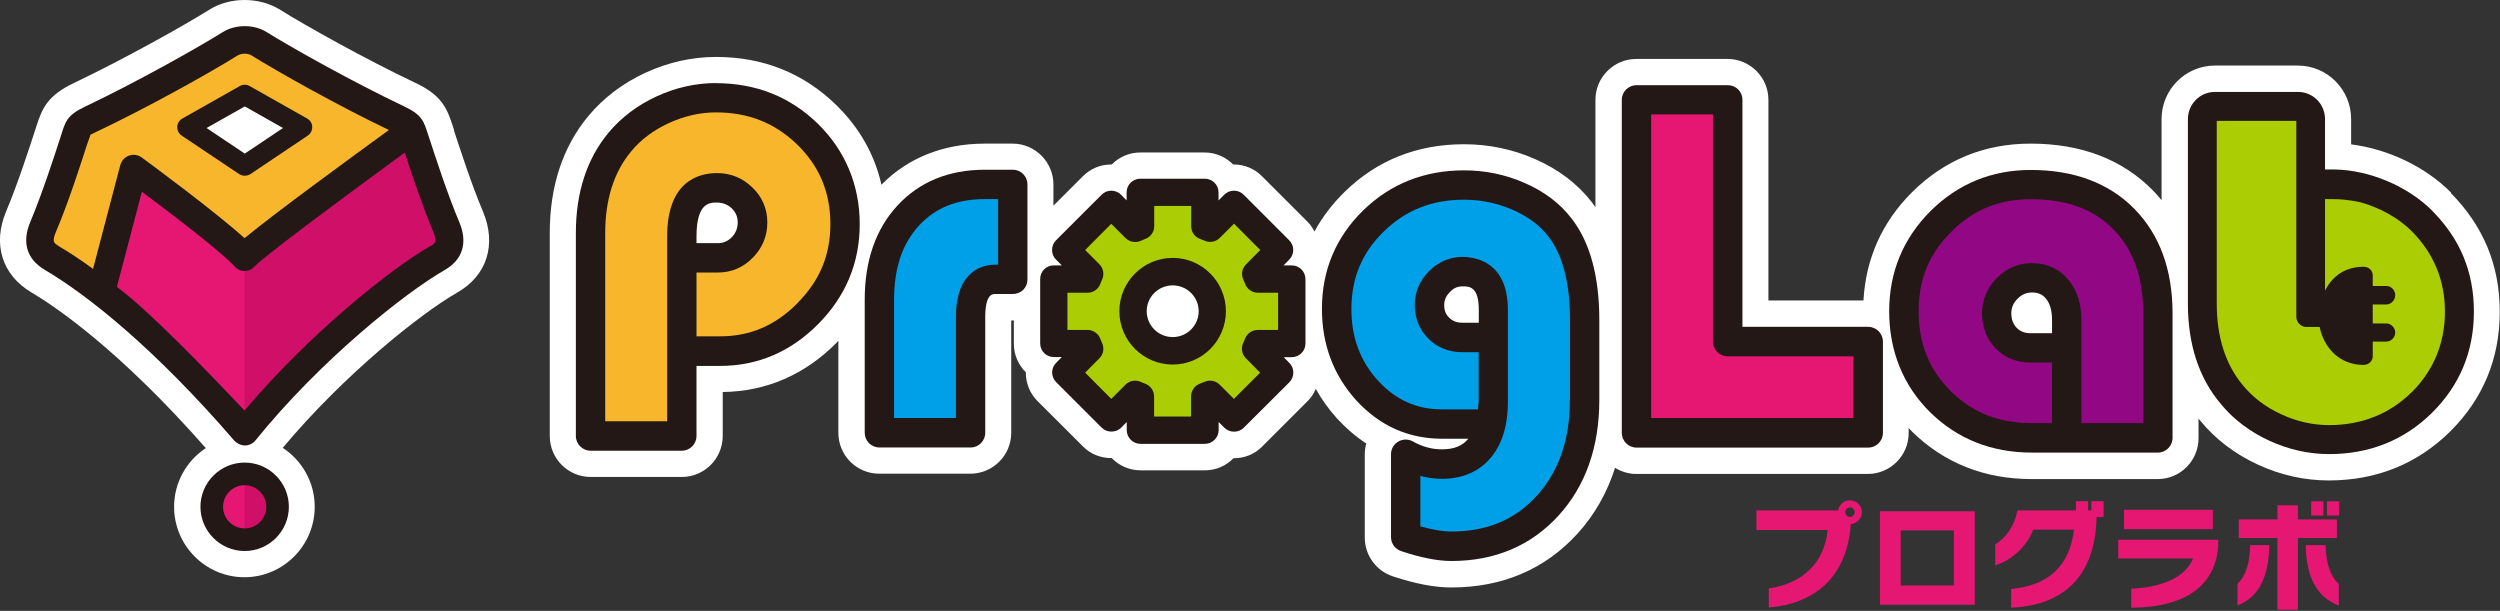 <svg width="221" height="54" viewBox="0 0 221 54" fill="none" xmlns="http://www.w3.org/2000/svg">
<rect x="0" y="0" width="221" height="54" fill="#333333" stroke="none"/>
<g clip-path="url(#clip0_39_11558)">
<path d="M40.142 11.504L40.054 11.228C39.513 9.517 39.016 8.401 36.686 7.309C32.282 5.222 26.949 2.23 24.796 0.883C23.891 0.309 22.765 0 21.617 0C20.469 0 19.365 0.309 18.459 0.883C16.306 2.241 10.963 5.222 6.569 7.32C4.229 8.424 3.732 9.55 3.224 11.139L3.147 11.382C2.672 12.84 1.568 16.262 0.541 18.691C-0.673 21.572 0.177 24.31 2.771 25.845C4.88 27.092 10.533 30.901 18.194 39.612C16.505 40.727 15.39 42.637 15.39 44.801C15.39 48.234 18.183 51.027 21.606 51.027C25.028 51.027 27.821 48.234 27.821 44.801C27.821 42.626 26.695 40.705 24.995 39.59C30.394 33.131 37.183 27.711 40.429 25.856C43.057 24.354 43.918 21.605 42.692 18.691C41.699 16.361 40.639 13.082 40.12 11.504H40.142Z" fill="white"/>
<path d="M216.673 17.024C214.409 14.739 211.13 13.182 207.84 12.762V10.521C207.84 7.916 205.732 5.796 203.126 5.796H195.796C193.201 5.796 191.082 7.916 191.082 10.521V17.697C190.839 17.399 190.585 17.101 190.309 16.825C187.615 14.087 183.983 12.696 179.501 12.696C175.416 12.696 171.894 14.142 169.013 17.002C166.363 19.651 164.939 22.864 164.729 26.562H156.328V8.821C156.328 6.834 154.705 5.211 152.717 5.211H144.647C142.66 5.211 141.037 6.834 141.037 8.821V18.326C140.938 18.183 140.838 18.017 140.728 17.885C139.469 16.262 137.78 14.97 135.705 14.065C133.729 13.193 131.62 12.751 129.412 12.751C125.283 12.751 121.739 14.164 118.891 16.936C117.787 18.017 116.881 19.199 116.197 20.468C116.042 20.159 115.844 19.861 115.59 19.607L111.571 15.589C110.909 14.915 110.015 14.54 109.065 14.54C109.043 14.54 109.032 14.54 109.01 14.54C108.37 13.888 107.475 13.48 106.493 13.48H100.796C99.814 13.48 98.919 13.888 98.279 14.54C98.257 14.54 98.246 14.54 98.224 14.54C97.285 14.54 96.402 14.904 95.729 15.578L93.123 18.183V16.306C93.123 14.319 91.5 12.696 89.513 12.696H87.062C83.397 12.696 80.251 13.955 77.921 16.328C77.314 13.668 75.989 11.305 73.936 9.296C71.043 6.469 67.466 5.034 63.304 5.034C61.184 5.034 59.098 5.498 57.066 6.425C55.046 7.364 53.357 8.644 52.021 10.245C49.747 12.972 48.599 16.461 48.599 20.601V38.541C48.599 40.539 50.221 42.162 52.209 42.162H60.279C62.266 42.162 63.889 40.539 63.889 38.541V34.655C67.764 34.6 71.165 33.12 73.991 30.261C74.035 30.217 74.068 30.172 74.112 30.117V38.265C74.112 40.263 75.735 41.875 77.722 41.875H85.782C87.769 41.875 89.392 40.252 89.392 38.265V28.329H89.502C89.502 28.329 89.579 28.329 89.624 28.329V30.393C89.624 31.376 90.032 32.27 90.683 32.91C90.683 32.922 90.683 32.932 90.683 32.944C90.683 33.893 91.048 34.787 91.721 35.461L95.762 39.49C96.413 40.142 97.296 40.495 98.246 40.495H98.279C98.919 41.157 99.825 41.577 100.818 41.577H106.515C107.508 41.577 108.403 41.168 109.043 40.506H109.087C110.037 40.506 110.92 40.142 111.571 39.479L115.623 35.428C115.921 35.118 116.153 34.765 116.318 34.379C116.837 35.306 117.456 36.178 118.195 36.995C119.001 37.867 119.862 38.607 120.779 39.203C120.69 39.523 120.646 39.844 120.646 40.186V47.516C120.646 49.084 121.651 50.464 123.13 50.95C125.139 51.612 126.829 51.932 128.286 51.932C132.823 51.932 136.588 50.321 139.469 47.152C140.982 45.485 142.075 43.542 142.77 41.356C143.322 41.687 143.952 41.897 144.636 41.897H165.115C167.103 41.897 168.726 40.274 168.726 38.287V37.834C168.814 37.923 168.891 38.022 168.991 38.121C171.839 40.925 175.416 42.35 179.6 42.35H190.75C192.738 42.35 194.35 40.727 194.35 38.74V36.995C194.405 37.062 194.449 37.139 194.515 37.205C195.862 38.839 197.573 40.142 199.616 41.08C201.625 42.007 203.734 42.471 205.864 42.471C210.06 42.471 213.659 41.025 216.562 38.176C219.488 35.284 220.978 31.718 220.978 27.567C220.978 23.416 219.521 19.971 216.65 17.057L216.673 17.024Z" fill="white"/>
<path d="M34.434 11.382C29.941 9.24 24.509 6.182 22.323 4.813C22.135 4.703 21.892 4.637 21.627 4.637C21.362 4.637 21.119 4.703 20.932 4.813C18.658 6.238 13.093 9.362 8.556 11.515L7.916 11.824L7.551 12.862C7.021 14.518 5.906 17.951 4.813 20.512C4.449 21.385 4.681 21.594 5.111 21.837C5.995 22.345 7.021 23.029 8.158 23.858L8.291 23.957L10.742 14.617C10.786 14.44 10.952 14.032 11.437 13.855C11.559 13.811 11.68 13.789 11.802 13.789C12.034 13.789 12.265 13.866 12.453 13.999C12.519 14.043 18.845 18.691 21.528 21.12L21.605 21.186L21.683 21.12C24.354 18.901 31.376 13.789 34.434 11.57L34.588 11.46L34.412 11.371L34.434 11.382ZM27.125 11.89L22.058 15.29C21.925 15.379 21.782 15.423 21.627 15.423C21.473 15.423 21.329 15.379 21.197 15.29L16.118 11.89C15.898 11.747 15.765 11.482 15.776 11.217C15.776 10.952 15.931 10.709 16.163 10.576L21.241 7.706C21.351 7.64 21.484 7.607 21.616 7.607C21.749 7.607 21.881 7.64 21.992 7.706L27.07 10.576C27.302 10.709 27.456 10.952 27.456 11.217C27.456 11.482 27.335 11.736 27.114 11.89H27.125Z" fill="#F8B62D"/>
<path d="M21.628 42.78H21.518V46.832H21.628C22.743 46.832 23.648 45.927 23.648 44.812C23.648 43.697 22.743 42.791 21.628 42.791V42.78Z" fill="#D01068"/>
<path d="M19.607 44.8C19.607 45.916 20.513 46.821 21.628 46.821V42.769C20.513 42.769 19.607 43.674 19.607 44.789V44.8Z" fill="#E61673"/>
<path d="M38.442 20.501C37.371 17.984 36.267 14.573 35.903 13.447L35.859 13.292L35.726 13.392C31.244 16.659 23.406 22.466 22.434 23.471C22.213 23.703 21.926 23.835 21.628 23.835H21.507V36.609L21.717 36.366C27.833 29.135 35.031 23.615 38.144 21.837C38.575 21.594 38.807 21.373 38.442 20.512V20.501Z" fill="#D01068"/>
<path d="M21.617 23.835C21.319 23.835 21.021 23.692 20.8 23.449C19.531 22.047 14.209 18.05 12.609 16.858L12.476 16.759L10.213 25.414L10.279 25.458C13.381 27.799 18.493 33.164 21.551 36.377L21.628 36.465V23.846L21.617 23.835Z" fill="#E61673"/>
<path d="M151.537 30.195V10.002H145.84V37.072H163.957V31.376H152.729C152.066 31.376 151.537 30.846 151.537 30.195Z" fill="#E61673"/>
<path d="M81.145 19.872C79.644 21.506 78.915 23.67 78.915 26.507V37.072H84.612V28.064C84.612 23.957 86.974 23.504 87.99 23.504H88.332V17.488H87.063C84.546 17.488 82.602 18.271 81.134 19.872H81.145Z" fill="#00A0E9"/>
<path d="M133.784 18.448C132.404 17.841 130.936 17.543 129.434 17.543C126.553 17.543 124.201 18.47 122.258 20.369C120.304 22.268 119.354 24.542 119.354 27.302C119.354 29.874 120.138 31.972 121.739 33.727C123.329 35.45 125.206 36.3 127.48 36.3H130.748L130.825 35.416V31H129.246C128.087 31 127.116 30.614 126.354 29.841C125.581 29.09 125.173 28.097 125.173 26.949C125.173 25.801 125.581 24.884 126.376 24.056C127.171 23.239 128.176 22.809 129.257 22.809C130.439 22.809 133.177 23.25 133.177 27.379V35.461C133.177 36.278 133.099 37.039 132.945 37.735C132.702 38.762 132.293 39.634 131.719 40.329C130.693 41.566 129.257 42.195 127.447 42.195C126.829 42.195 126.199 42.118 125.581 41.952L125.438 41.919V46.622L125.526 46.644C126.619 46.942 127.557 47.097 128.297 47.097C131.476 47.097 133.972 46.048 135.926 43.906C137.913 41.709 138.884 38.916 138.884 35.35V28.273C138.884 24.973 138.233 22.455 136.941 20.811C136.191 19.839 135.131 19.044 133.773 18.448H133.784Z" fill="#00A0E9"/>
<path d="M110.169 25.061C110.114 24.917 110.058 24.785 110.003 24.652C109.816 24.233 109.904 23.758 110.235 23.427L111.571 22.091L109.098 19.607L107.762 20.943C107.552 21.153 107.276 21.263 106.989 21.263C106.835 21.263 106.68 21.23 106.548 21.164C106.459 21.12 106.36 21.087 106.272 21.053L106.15 21.009C105.72 20.855 105.444 20.457 105.444 19.994V18.095H101.944V19.994C101.944 20.446 101.657 20.855 101.171 21.042C101.061 21.087 100.95 21.131 100.84 21.186C100.696 21.252 100.542 21.285 100.387 21.285C100.1 21.285 99.824 21.175 99.615 20.965L98.279 19.629L95.806 22.113L97.142 23.449C97.473 23.78 97.561 24.255 97.373 24.674C97.307 24.807 97.263 24.939 97.208 25.083C97.042 25.503 96.634 25.779 96.181 25.779H94.282V29.289H96.181C96.634 29.289 97.042 29.576 97.208 29.985C97.263 30.117 97.318 30.25 97.373 30.382C97.561 30.802 97.473 31.276 97.142 31.608L95.806 32.944L98.279 35.428L99.615 34.081C99.813 33.882 100.1 33.761 100.387 33.761C100.553 33.761 100.708 33.794 100.851 33.86C100.973 33.915 101.105 33.97 101.237 34.014C101.668 34.169 101.955 34.578 101.955 35.041V36.929H105.455V35.041C105.455 34.578 105.742 34.169 106.161 34.014C106.283 33.97 106.404 33.926 106.57 33.849C106.713 33.783 106.857 33.749 107.011 33.749C107.298 33.749 107.574 33.86 107.784 34.059L109.12 35.406L111.593 32.922L110.257 31.586C109.926 31.265 109.838 30.78 110.025 30.36C110.092 30.228 110.147 30.095 110.191 29.963C110.346 29.543 110.754 29.267 111.207 29.267H113.106V25.756H111.207C110.765 25.756 110.357 25.48 110.191 25.061H110.169ZM108.259 27.512C108.259 30.051 106.194 32.115 103.666 32.115C101.138 32.115 99.063 30.051 99.063 27.512C99.063 24.973 101.127 22.908 103.666 22.908C106.205 22.908 108.259 24.973 108.259 27.512Z" fill="#ABCD03"/>
<path d="M213.306 20.38C212.136 19.21 210.446 18.26 208.691 17.774C208.338 17.675 207.101 17.498 206.616 17.498C206.218 17.498 205.412 17.488 205.412 17.488V25.701L205.633 25.756C206.306 24.421 207.444 23.714 208.934 23.714C209.309 23.714 209.618 24.001 209.618 24.354V25.414H210.932C211.285 25.414 211.595 25.734 211.595 26.11C211.595 26.485 211.285 26.816 210.932 26.816H209.618V28.726H210.932C211.285 28.726 211.595 29.046 211.595 29.422C211.595 29.797 211.274 30.106 210.932 30.106H209.618V31.53C209.618 31.884 209.309 32.171 208.934 32.171C206.616 32.171 205.445 30.415 205.158 28.903L205.136 28.803H203.844C203.48 28.803 203.083 28.483 203.083 28.02V10.576H195.818V26.849C195.818 29.841 196.613 32.303 198.17 34.158C199.075 35.262 200.201 36.101 201.614 36.752C202.961 37.382 204.441 37.702 205.865 37.702C208.779 37.702 211.252 36.719 213.24 34.765C215.227 32.8 216.231 30.371 216.231 27.545C216.231 24.719 215.238 22.356 213.295 20.38H213.306Z" fill="#ABCD03"/>
<path d="M179.512 17.509C176.685 17.509 174.367 18.459 172.402 20.424C170.437 22.378 169.487 24.697 169.487 27.523C169.487 30.349 170.426 32.767 172.369 34.677C174.301 36.598 176.674 37.525 179.611 37.525H181.51V31.939H179.468C178.297 31.939 177.259 31.519 176.498 30.724C175.714 29.919 175.316 28.903 175.316 27.7C175.316 26.496 175.758 25.491 176.597 24.663C177.436 23.813 178.452 23.383 179.622 23.383C180.925 23.383 182.007 23.88 182.768 24.829C183.508 25.723 183.884 26.883 183.884 28.285V37.525H189.58V27.71C189.58 24.498 188.708 22.036 186.909 20.203C185.131 18.382 182.713 17.498 179.512 17.498V17.509Z" fill="#920783"/>
<path d="M63.305 9.815C61.88 9.815 60.456 10.135 59.076 10.775C57.707 11.404 56.57 12.254 55.709 13.303C54.163 15.147 53.391 17.598 53.391 20.59V37.348H59.098V20.899C59.098 16.129 61.781 15.412 63.382 15.412C64.552 15.412 65.579 15.831 66.429 16.648C67.268 17.454 67.721 18.503 67.721 19.662C67.721 20.822 67.301 21.848 66.484 22.687C65.678 23.526 64.64 23.979 63.492 23.979H61.461V29.852H63.658C66.341 29.852 68.604 28.881 70.58 26.883C72.556 24.884 73.517 22.577 73.517 19.828C73.517 17.079 72.556 14.694 70.569 12.729C68.571 10.786 66.186 9.837 63.294 9.837L63.305 9.815Z" fill="#F8B62D"/>
<path d="M16.064 11.989L21.142 15.39C21.296 15.489 21.462 15.533 21.639 15.533C21.815 15.533 21.981 15.489 22.136 15.39L27.203 11.989C27.457 11.824 27.611 11.526 27.6 11.217C27.6 10.908 27.424 10.632 27.148 10.477L22.069 7.607C21.804 7.452 21.473 7.452 21.197 7.607L16.119 10.477C15.854 10.632 15.677 10.908 15.666 11.217C15.666 11.526 15.799 11.813 16.064 11.989ZM21.639 9.406L25.017 11.316L21.639 13.579L18.26 11.316L21.639 9.406Z" fill="#231815"/>
<path d="M37.912 12.111C37.459 10.698 37.36 10.179 35.704 9.395C31.222 7.264 25.779 4.217 23.571 2.837C22.467 2.142 20.822 2.131 19.696 2.837C17.488 4.217 12.045 7.275 7.563 9.406C5.852 10.212 5.785 10.764 5.355 12.1C4.825 13.734 3.732 17.112 2.683 19.607C1.91 21.44 2.374 22.919 3.964 23.858C7.817 26.132 13.723 30.857 20.689 38.927C20.91 39.181 21.297 39.38 21.639 39.38C22.003 39.38 22.357 39.214 22.588 38.927C28.263 31.895 35.781 25.889 39.314 23.869C40.915 22.952 41.367 21.44 40.595 19.618C39.546 17.145 38.453 13.756 37.923 12.133L37.912 12.111ZM5.167 21.727C4.803 21.517 4.571 21.385 4.924 20.546C6.028 17.962 7.143 14.496 7.673 12.84L8.004 11.901L8.601 11.614C13.171 9.45 18.735 6.326 20.988 4.913C21.153 4.813 21.374 4.747 21.628 4.747C21.882 4.747 22.091 4.802 22.257 4.913C24.476 6.304 29.864 9.329 34.379 11.493C31.343 13.701 24.311 18.823 21.617 21.053C19.1 18.768 13.281 14.473 12.531 13.921C12.2 13.679 11.78 13.623 11.405 13.756C10.963 13.91 10.731 14.264 10.632 14.595L8.225 23.769C7.088 22.941 6.039 22.246 5.167 21.749V21.727ZM38.078 21.727C34.567 23.736 27.369 29.477 21.617 36.289C18.404 32.91 13.392 27.655 10.334 25.359L12.542 16.947C15.269 18.978 19.608 22.301 20.712 23.526C20.965 23.813 21.286 23.957 21.617 23.957C21.937 23.957 22.257 23.824 22.5 23.559C23.405 22.61 30.493 17.344 35.781 13.491C36.366 15.29 37.36 18.271 38.32 20.557C38.674 21.396 38.442 21.528 38.078 21.738V21.727Z" fill="#231815"/>
<path d="M21.628 40.892C19.475 40.892 17.72 42.648 17.72 44.8C17.72 46.953 19.475 48.709 21.628 48.709C23.781 48.709 25.536 46.953 25.536 44.8C25.536 42.648 23.781 40.892 21.628 40.892ZM21.628 46.71C20.579 46.71 19.718 45.849 19.718 44.8C19.718 43.752 20.579 42.891 21.628 42.891C22.677 42.891 23.538 43.752 23.538 44.8C23.538 45.849 22.688 46.71 21.628 46.71Z" fill="#231815"/>
<path d="M215.039 18.658C212.875 16.472 209.463 15.025 206.35 14.981C206.074 14.981 205.765 14.981 205.533 14.981V10.532C205.533 9.207 204.473 8.125 203.137 8.125H195.807C194.471 8.125 193.411 9.207 193.411 10.532V26.849C193.411 30.426 194.372 33.407 196.326 35.715C197.441 37.072 198.898 38.176 200.609 38.96C202.32 39.744 204.098 40.142 205.897 40.142C209.463 40.142 212.521 38.916 214.972 36.51C217.434 34.081 218.693 31.078 218.693 27.545C218.693 24.012 217.456 21.109 215.039 18.669V18.658ZM213.184 34.677C211.219 36.609 208.757 37.58 205.886 37.58C204.462 37.58 203.027 37.26 201.68 36.631C200.3 36.002 199.174 35.151 198.28 34.07C196.734 32.226 195.961 29.797 195.961 26.838V10.687H202.994V27.998C202.994 28.538 203.447 28.903 203.866 28.903H205.058C205.39 30.592 206.692 32.259 208.944 32.259C209.386 32.259 209.75 31.917 209.75 31.497V30.195H210.954C211.373 30.195 211.738 29.819 211.738 29.4C211.738 28.98 211.373 28.594 210.954 28.594H209.75V26.916H210.954C211.373 26.916 211.738 26.529 211.738 26.088C211.738 25.646 211.373 25.282 210.954 25.282H209.75V24.332C209.75 23.913 209.397 23.581 208.944 23.581C207.41 23.581 206.218 24.321 205.533 25.69V17.598C205.776 17.598 206.218 17.598 206.615 17.609C207.09 17.609 208.326 17.785 208.668 17.885C210.402 18.36 212.058 19.287 213.228 20.468C215.149 22.422 216.132 24.796 216.132 27.556C216.132 30.316 215.127 32.767 213.173 34.699L213.184 34.677Z" fill="#231815"/>
<path d="M63.304 7.342C61.505 7.342 59.738 7.739 58.038 8.523C56.338 9.307 54.914 10.389 53.799 11.725C51.889 14.021 50.906 17.002 50.906 20.601V38.541C50.906 39.258 51.491 39.843 52.209 39.843H60.279C60.986 39.843 61.571 39.258 61.571 38.541V32.347H63.657C66.992 32.347 69.917 31.089 72.346 28.627C74.775 26.176 76 23.206 76 19.817C76 16.428 74.764 13.358 72.313 10.952C69.873 8.567 66.837 7.353 63.304 7.353V7.342ZM70.502 26.794C68.548 28.77 66.318 29.731 63.657 29.731H61.571V24.089H63.481C64.662 24.089 65.722 23.637 66.561 22.765C67.4 21.903 67.831 20.866 67.831 19.662C67.831 18.459 67.378 17.399 66.506 16.571C65.645 15.732 64.596 15.302 63.382 15.302C61.737 15.302 58.977 16.041 58.977 20.899V37.238H53.501V20.601C53.501 17.631 54.273 15.202 55.797 13.38C56.647 12.343 57.773 11.504 59.12 10.885C60.478 10.256 61.88 9.936 63.293 9.936C66.164 9.936 68.515 10.874 70.491 12.795C72.445 14.716 73.406 17.013 73.406 19.806C73.406 22.599 72.445 24.818 70.502 26.783V26.794ZM61.571 21.495V20.899C61.571 17.907 62.741 17.907 63.37 17.907C63.889 17.907 64.32 18.073 64.695 18.426C65.049 18.779 65.214 19.166 65.214 19.662C65.214 20.159 65.049 20.59 64.695 20.965C64.342 21.318 63.956 21.495 63.481 21.495H61.571Z" fill="#231815"/>
<path d="M89.524 15.003H87.073C83.871 15.003 81.266 16.074 79.323 18.183C77.402 20.27 76.441 23.063 76.441 26.507V38.254C76.441 38.971 77.016 39.557 77.744 39.557H85.803C86.521 39.557 87.095 38.971 87.095 38.254V28.053C87.095 25.988 87.735 25.988 87.989 25.988H89.513C89.844 25.999 90.197 25.867 90.451 25.624C90.694 25.381 90.827 25.061 90.827 24.708V16.306C90.827 15.578 90.252 15.003 89.524 15.003ZM88.221 23.394H88C86.941 23.394 84.501 23.846 84.501 28.053V36.951H79.036V26.507C79.036 23.703 79.753 21.561 81.233 19.949C82.69 18.36 84.6 17.598 87.073 17.598H88.232V23.394H88.221Z" fill="#231815"/>
<path d="M134.777 16.174C133.077 15.423 131.278 15.059 129.423 15.059C125.912 15.059 122.92 16.251 120.514 18.591C118.096 20.954 116.859 23.88 116.859 27.302C116.859 30.471 117.897 33.197 119.906 35.405C121.971 37.647 124.51 38.784 127.48 38.784H129.798C129.268 39.435 128.518 39.722 127.458 39.722C126.597 39.722 125.747 39.501 124.886 39.016C124.488 38.795 123.991 38.806 123.605 39.038C123.207 39.27 122.965 39.689 122.965 40.153V47.483C122.965 48.046 123.329 48.543 123.87 48.72C125.625 49.305 127.082 49.592 128.308 49.592C132.161 49.592 135.351 48.234 137.78 45.573C140.176 42.935 141.379 39.501 141.379 35.35V28.274C141.379 24.421 140.551 21.384 138.906 19.287C137.902 17.984 136.511 16.924 134.777 16.174ZM138.774 35.35C138.774 38.883 137.813 41.654 135.848 43.829C133.916 45.96 131.432 46.986 128.297 46.986C127.568 46.986 126.652 46.832 125.559 46.534V42.074C126.188 42.239 126.829 42.328 127.458 42.328C129.313 42.328 130.781 41.676 131.819 40.418C132.415 39.7 132.823 38.817 133.066 37.779C133.221 37.072 133.298 36.311 133.298 35.483V27.401C133.298 23.173 130.472 22.709 129.268 22.709C128.153 22.709 127.116 23.162 126.299 24.001C125.471 24.851 125.062 25.845 125.062 26.971C125.062 28.097 125.471 29.168 126.277 29.941C127.071 30.735 128.087 31.133 129.257 31.133H130.715V35.428C130.693 35.726 130.659 35.98 130.648 36.189H127.48C125.239 36.189 123.395 35.361 121.827 33.661C120.238 31.917 119.465 29.841 119.465 27.313C119.465 24.575 120.403 22.334 122.335 20.457C124.267 18.569 126.597 17.653 129.434 17.653C130.924 17.653 132.382 17.962 133.74 18.558C135.064 19.143 136.113 19.916 136.864 20.888C138.145 22.522 138.785 25.017 138.785 28.285V35.361L138.774 35.35ZM130.715 28.527H129.257C128.772 28.527 128.407 28.384 128.109 28.086C127.8 27.788 127.668 27.434 127.668 26.96C127.668 26.529 127.822 26.165 128.175 25.812C128.507 25.458 128.849 25.315 129.279 25.315C129.887 25.315 130.726 25.315 130.726 27.401V28.538L130.715 28.527Z" fill="#231815"/>
<path d="M165.137 28.892H154.031V8.821C154.031 8.092 153.446 7.529 152.739 7.529H144.669C143.962 7.529 143.366 8.103 143.366 8.821V38.265C143.366 38.982 143.951 39.568 144.669 39.568H165.148C165.866 39.568 166.451 38.982 166.451 38.265V30.195C166.451 29.488 165.866 28.892 165.148 28.892H165.137ZM163.846 36.951H145.961V10.113H151.425V30.195C151.425 30.923 152.011 31.497 152.739 31.497H163.846V36.962V36.951Z" fill="#231815"/>
<path d="M179.512 15.025C176.068 15.025 173.076 16.251 170.658 18.658C168.24 21.075 167.004 24.056 167.004 27.523C167.004 30.989 168.218 34.07 170.625 36.443C173.032 38.806 176.057 40.009 179.612 40.009H190.762C191.458 40.009 192.054 39.435 192.054 38.706V27.71C192.054 23.846 190.917 20.744 188.676 18.459C186.434 16.185 183.354 15.025 179.523 15.025H179.512ZM181.4 29.455H179.479C178.982 29.455 178.596 29.3 178.276 28.98C177.956 28.649 177.801 28.229 177.801 27.688C177.801 27.181 177.978 26.783 178.353 26.408C178.728 26.032 179.137 25.856 179.623 25.856C180.175 25.856 180.55 26.021 180.859 26.397C181.224 26.827 181.4 27.468 181.4 28.285V29.455ZM189.459 37.404H183.995V28.285C183.995 26.849 183.608 25.657 182.857 24.752C182.074 23.78 180.948 23.261 179.623 23.261C178.441 23.261 177.382 23.703 176.52 24.575C175.67 25.425 175.207 26.518 175.207 27.7C175.207 28.881 175.615 29.974 176.421 30.802C177.216 31.619 178.276 32.049 179.479 32.049H181.4V37.404H179.623C176.719 37.404 174.368 36.487 172.458 34.589C170.537 32.69 169.609 30.382 169.609 27.512C169.609 24.641 170.548 22.433 172.491 20.49C174.423 18.547 176.719 17.609 179.512 17.609C182.659 17.609 185.065 18.47 186.821 20.27C188.587 22.069 189.459 24.498 189.459 27.7V37.393V37.404Z" fill="#231815"/>
<path d="M114.177 23.46H113.47L113.967 22.952C114.442 22.477 114.442 21.716 113.967 21.241L109.937 17.211C109.474 16.737 108.701 16.737 108.226 17.211L107.718 17.719V17.002C107.718 16.339 107.177 15.798 106.504 15.798H100.807C100.134 15.798 99.593 16.339 99.593 17.002V17.719L99.096 17.211C98.621 16.737 97.86 16.737 97.385 17.211L93.355 21.241C93.123 21.473 93.002 21.782 93.002 22.102C93.002 22.422 93.123 22.72 93.355 22.952L93.863 23.46H93.156C92.483 23.46 91.953 23.99 91.953 24.663V30.36C91.953 31.023 92.483 31.564 93.156 31.564H93.863L93.366 32.071C92.891 32.535 92.891 33.308 93.366 33.782L97.396 37.812C97.849 38.265 98.643 38.265 99.107 37.812L99.604 37.304V38.022C99.604 38.684 100.145 39.236 100.818 39.236H106.515C107.177 39.236 107.729 38.684 107.729 38.022V37.304L108.237 37.812C108.701 38.276 109.485 38.276 109.948 37.812L113.978 33.794C114.199 33.562 114.331 33.253 114.331 32.932C114.331 32.612 114.21 32.314 113.978 32.082L113.481 31.575H114.188C114.861 31.575 115.402 31.034 115.402 30.371V24.674C115.402 24.001 114.861 23.46 114.188 23.46H114.177ZM112.973 29.168H111.185C110.688 29.168 110.235 29.477 110.059 29.941C110.004 30.073 109.959 30.206 109.893 30.327C109.683 30.791 109.783 31.321 110.147 31.685L111.395 32.944L109.076 35.262L107.818 34.003C107.464 33.65 106.923 33.551 106.471 33.761C106.338 33.816 106.206 33.871 106.073 33.915C105.599 34.092 105.29 34.544 105.29 35.052V36.819H102.022V35.052C102.022 34.544 101.702 34.092 101.227 33.915C101.094 33.871 100.973 33.816 100.851 33.761C100.388 33.551 99.847 33.65 99.493 34.003L98.235 35.262L95.927 32.944L97.175 31.685C97.539 31.332 97.639 30.802 97.429 30.338C97.374 30.206 97.319 30.073 97.263 29.941C97.087 29.477 96.634 29.168 96.137 29.168H94.36V25.878H96.137C96.645 25.878 97.087 25.569 97.263 25.105C97.319 24.973 97.363 24.84 97.429 24.708C97.639 24.244 97.539 23.714 97.175 23.35L95.927 22.102L98.235 19.784L99.493 21.042C99.847 21.396 100.388 21.495 100.851 21.285C100.973 21.23 101.105 21.175 101.238 21.12C101.713 20.954 102.033 20.501 102.033 19.994V18.205H105.301V19.994C105.301 20.501 105.61 20.954 106.084 21.12C106.217 21.175 106.349 21.219 106.482 21.274C106.934 21.484 107.475 21.384 107.829 21.031L109.087 19.773L111.406 22.102L110.158 23.361C109.794 23.725 109.695 24.255 109.904 24.708C109.971 24.84 110.015 24.973 110.07 25.105C110.247 25.558 110.699 25.878 111.196 25.878H112.984V29.168H112.973Z" fill="#231815"/>
<path d="M103.666 22.798C101.061 22.798 98.952 24.918 98.952 27.512C98.952 30.106 101.061 32.226 103.666 32.226C106.272 32.226 108.369 30.106 108.369 27.512C108.369 24.918 106.261 22.798 103.666 22.798ZM103.666 29.797C102.397 29.797 101.37 28.77 101.37 27.512C101.37 26.253 102.397 25.227 103.666 25.227C104.936 25.227 105.963 26.253 105.963 27.512C105.963 28.77 104.936 29.797 103.666 29.797Z" fill="#231815"/>
<path d="M163.614 46.324C163.261 51.248 160.169 53.401 156.361 53.699V52.021C159.386 51.557 161.251 49.769 161.571 46.854H155.268V45.121H162.488C162.576 44.613 163.007 44.227 163.537 44.227C164.111 44.227 164.596 44.712 164.596 45.286C164.596 45.827 164.155 46.291 163.614 46.335V46.324ZM163.537 44.856C163.316 44.856 163.117 45.043 163.117 45.286C163.117 45.496 163.316 45.695 163.537 45.695C163.757 45.695 163.956 45.496 163.956 45.286C163.956 45.043 163.768 44.856 163.537 44.856Z" fill="#E61673"/>
<path d="M166.187 53.445V45.198H174.566V53.456H166.187V53.445ZM172.722 46.887H168.019V51.756H172.722V46.887Z" fill="#E61673"/>
<path d="M185.341 45.695C185.23 50.917 182.459 53.511 177.789 53.721V52.065C181.101 51.745 182.945 50.045 183.342 46.821H179.743C179.158 48.289 177.922 49.482 176.376 49.978V48.135C177.314 47.538 178.065 46.545 178.341 45.121H183.508V44.304H184.59V45.121H184.877V44.304H185.959V45.706H185.318L185.341 45.695Z" fill="#E61673"/>
<path d="M188.399 53.71V52.043C191.303 51.91 193.235 50.939 193.864 49.371H187.251V47.715H196.094V47.991C196.006 51.403 193.654 53.688 188.399 53.721V53.71ZM187.759 46.777V45.066H195.619V46.777H187.759Z" fill="#E61673"/>
<path d="M197.794 53.522V51.601C198.523 50.939 198.887 49.78 198.909 48.19H200.609C200.554 50.784 199.825 52.738 197.794 53.522ZM203.137 47.56V53.898H201.327V47.56H197.904V45.916H201.327V44.668H203.137V45.916H206.582V47.56H203.137ZM203.822 48.19H205.577C205.621 49.791 205.997 50.95 206.747 51.601V53.533C204.639 52.727 203.877 50.773 203.822 48.19ZM204.308 45.573V44.315H205.389V45.573H204.308ZM205.699 45.573V44.315H206.781V45.573H205.699Z" fill="#E61673"/>
</g>
<defs>
<clipPath id="clip0_39_11558">
<rect width="221" height="53.898" fill="white"/>
</clipPath>
</defs>
</svg>
